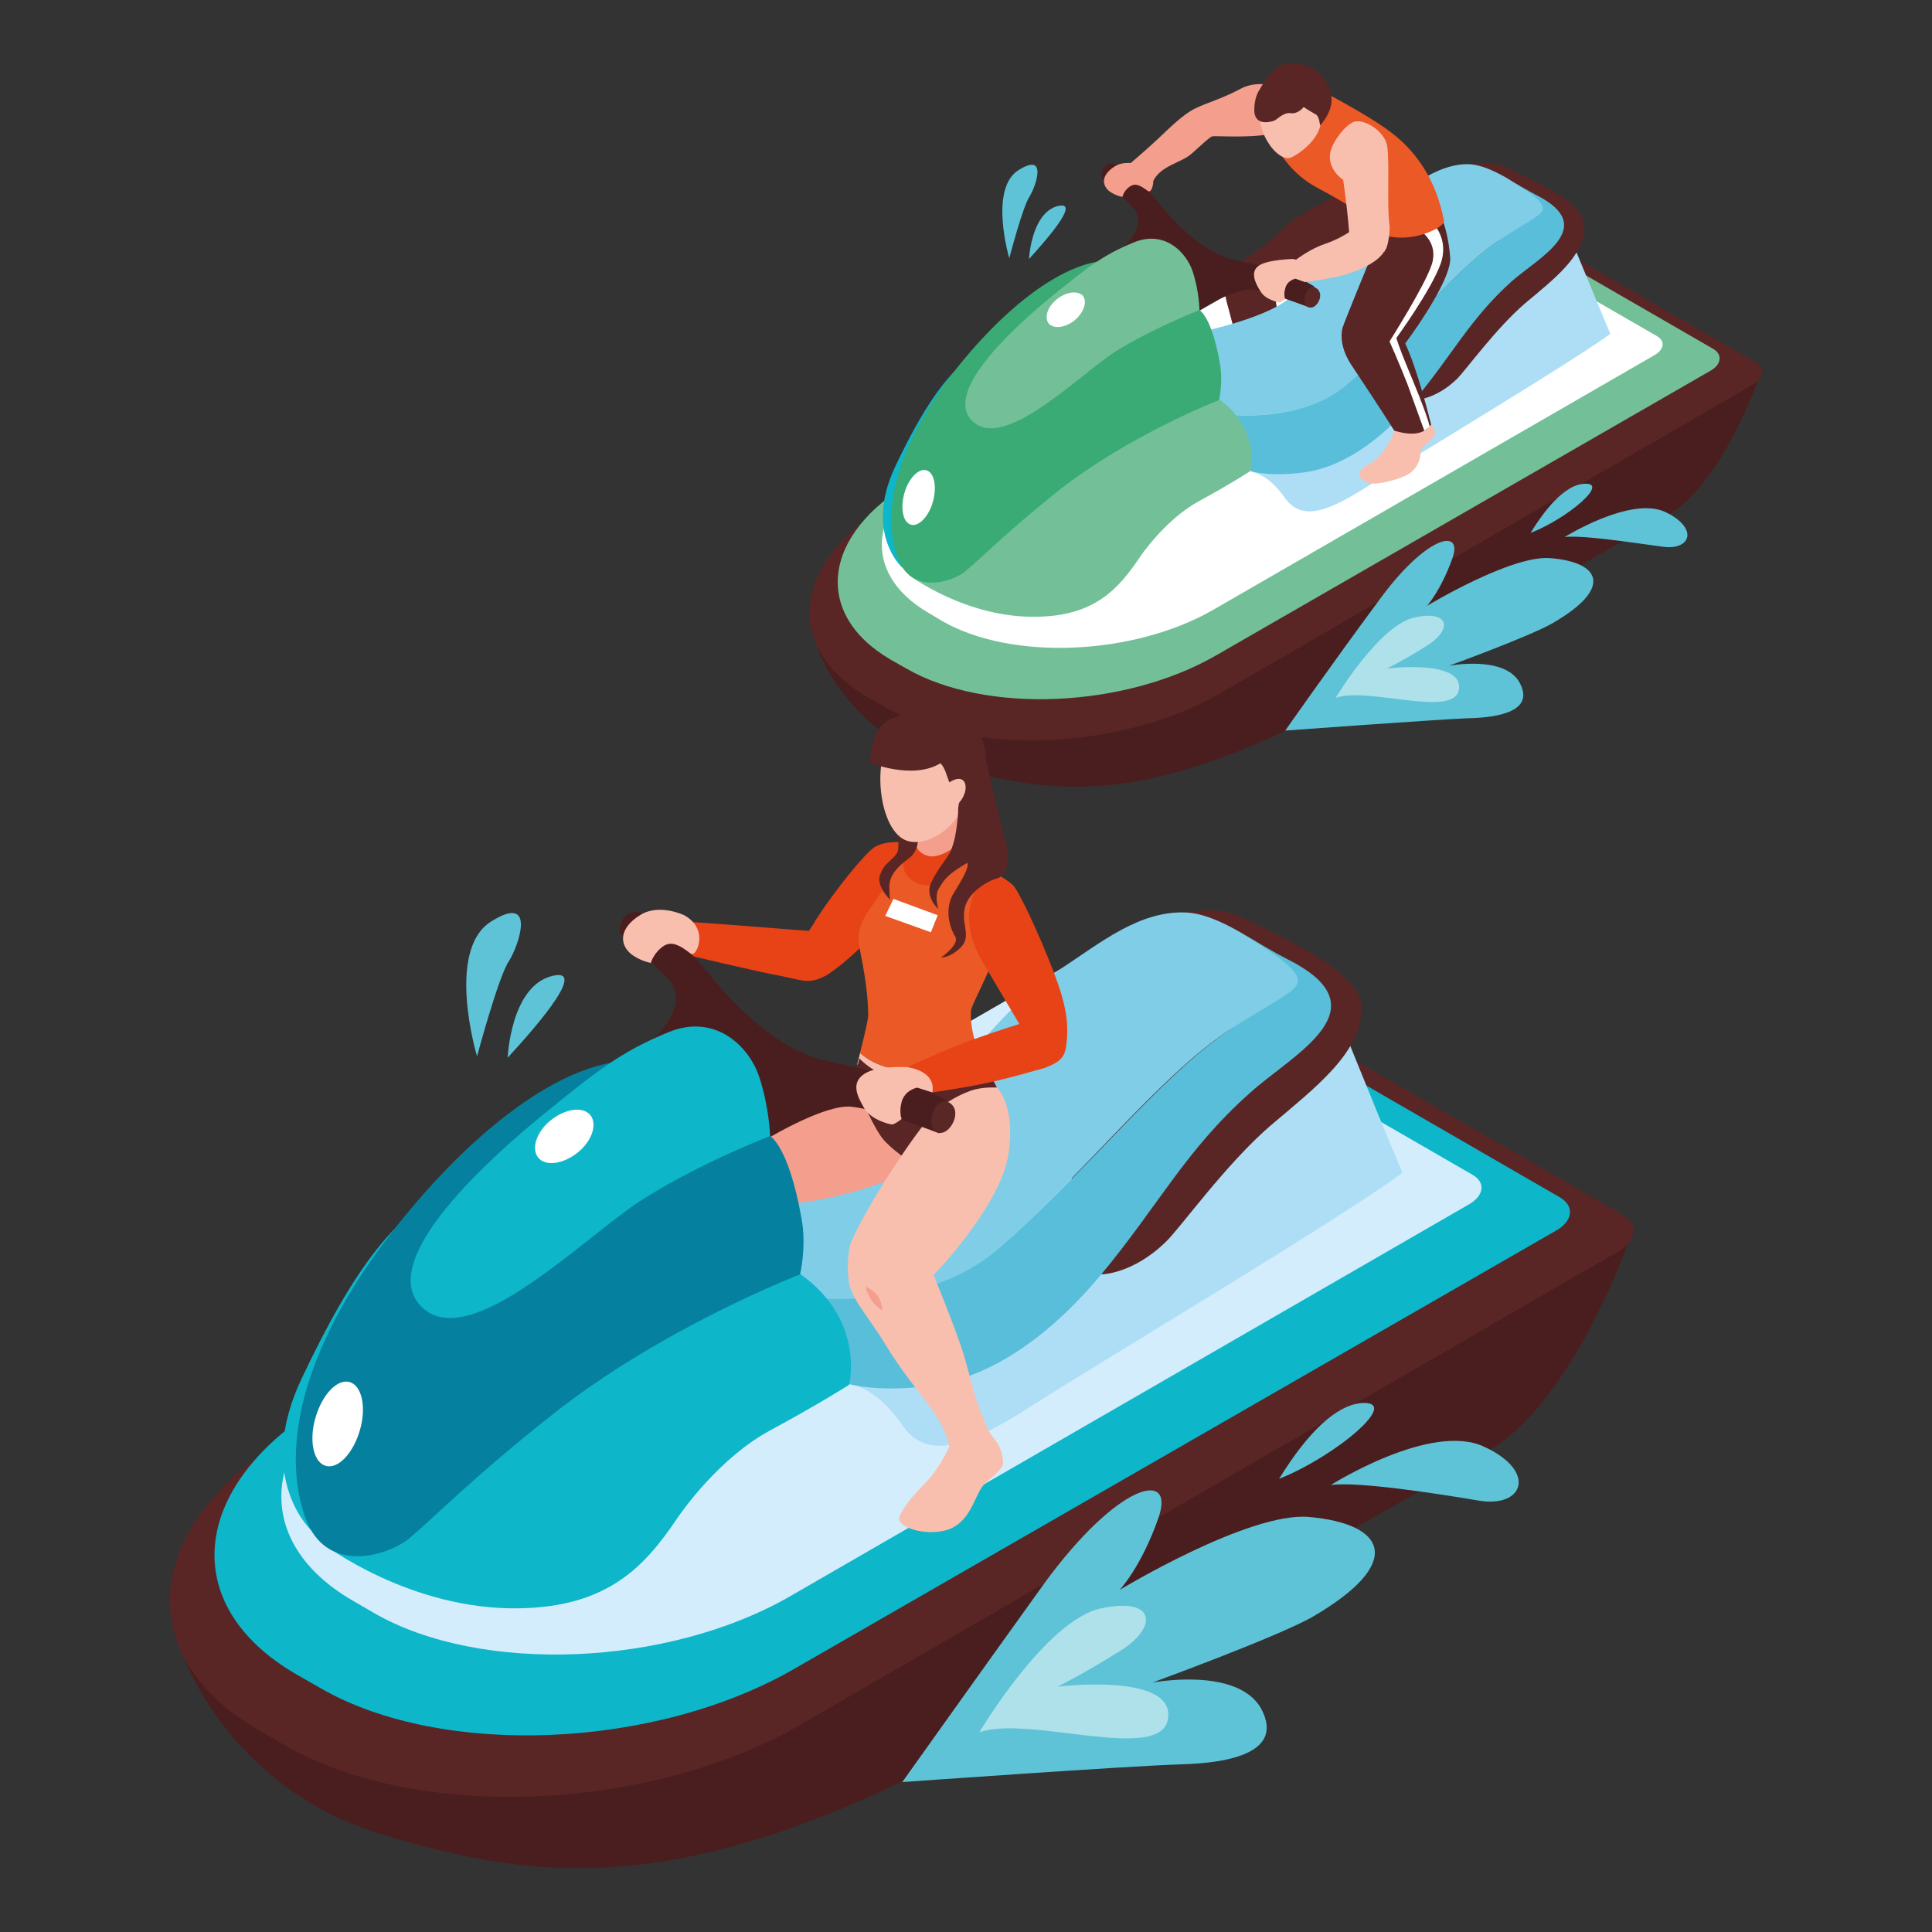 <svg xmlns="http://www.w3.org/2000/svg" xmlns:xlink="http://www.w3.org/1999/xlink" id="Calque_1" x="0px" y="0px" viewBox="0 0 283.5 283.5" style="enable-background:new 0 0 283.5 283.5;" xml:space="preserve"><rect x="0" y="0" width="283.5" height="283.5" fill="#333333" stroke="none"/><style type="text/css">	.st0{fill:#70706F;}	.st1{fill:#3D3D3B;}	.st2{fill:#868686;}	.st3{fill:#585857;}	.st4{fill:#B2B2B2;}	.st5{fill:#E20E17;}	.st6{fill:#9D1D1A;}	.st7{fill:#1E1E1C;}	.st8{fill:#FFFFFF;}	.st9{fill:#631610;}	.st10{fill:#9C9B9B;}	.st11{fill:#4A1E1E;}	.st12{fill:#F5AC97;}	.st13{fill:#F7BFAF;}	.st14{fill:#592424;}	.st15{fill:#E64417;}	.st16{fill:#E95926;}	.st17{fill:#1E1F1D;}	.st18{fill:#5FC2D7;}	.st19{opacity:0.5;fill:#FFFFFF;}	.st20{fill:none;stroke:#83D0F5;stroke-width:1.963;stroke-linecap:round;stroke-miterlimit:10;}	.st21{fill:#08647E;stroke:#000000;stroke-width:1.308;stroke-miterlimit:10;}	.st22{stroke:#000000;stroke-width:1.308;stroke-miterlimit:10;}	.st23{fill:#706F6F;}	.st24{fill:#9D9D9C;}	.st25{fill:#134395;}	.st26{fill:#271D67;}	.st27{fill:#C6C6C6;}	.st28{fill:#AE0F0A;}	.st29{fill:#5FC3D7;}	.st30{fill:#945858;}	.st31{fill:#EA4D88;}	.st32{fill:#D23B78;}	.st33{fill:#693030;}	.st34{fill:#F8BFAF;}	.st35{fill:#F5AC99;}	.st36{fill:#F49E8E;}	.st37{fill:#592625;}	.st38{fill:#FFDC4C;}	.st39{fill:#0093C1;}	.st40{fill:#0DB6C9;}	.st41{fill:#FBBD31;}	.st42{fill:#5B2929;}	.st43{fill:#D37744;}	.st44{fill:#BE592B;}	.st45{fill:#EA5926;}	.st46{fill:#E74316;}	.st47{fill:#05819F;}	.st48{fill:#C25A2C;}	.st49{fill:#6E3031;}	.st50{fill:#3BAB75;}	.st51{fill:#73C098;}	.st52{fill:#D87745;}	.st53{fill:#ADDEF6;}	.st54{fill:#80CDE8;}	.st55{fill:#59BED9;}	.st56{fill:#5A2727;}	.st57{fill:#D3EDFC;}</style><g>	<g>		<path class="st11" d="M119.9,95c0,0,4.3,12.9,19.3,17.3c15,4.4,29.9,6.8,60.9-11.2c30.9-18,43.4-24.3,46.5-26.8   c7.4-6.1,11.9-20,11.9-20L225.6,56L119.9,95z"></path>		<path class="st37" d="M208.8,28.6l-78,45.2c-14.5,8.4-16.1,21.2-3.5,28.5l2.5,1.4c12.6,7.3,34.8,6.4,49.3-2l78-45.2   c1.8-1,2-2.6,0.4-3.4l-42.7-24.7C213.2,27.4,210.5,27.6,208.8,28.6z"></path>		<path class="st51" d="M206.7,28.9L134,70.6c-13.4,7.7-14.8,19.5-3.3,26.2l2.3,1.3c11.6,6.7,32,5.8,45.4-1.9l72.6-41.8   c1.6-0.9,1.8-2.4,0.4-3.2l-39.3-22.7C210.8,27.8,208.3,27.9,206.7,28.9z"></path>		<path class="st8" d="M203.9,29.5l-64.8,37.4c-11.7,6.8-13,17.1-2.9,23l2,1.2c10.2,5.9,28.1,5.1,39.8-1.6l64.8-37.4   c1.4-0.8,1.6-2.1,0.3-2.8l-34.5-19.9C207.5,28.5,205.3,28.6,203.9,29.5z"></path>		<g>			<path class="st34" d="M187.7,56.3c0,0,1.7,1.7,1.7,2.8c0,1.1-1.4,1.8-3.1,2.4c-0.9,0.3-3.5,1-6.4,3c-1.1,0.7-2.8,0.1-2.6-1    c0.4-1.9,0.8-2.2,3.4-3.6c2.6-1.4,2.5-2.9,2.5-2.9L187.7,56.3z"></path>			<path class="st37" d="M202.2,37.9c-1-3.5-4.9-6.7-3.8-10.1c-2.5,0.9-8.3,3.9-9.9,5.5c-3.5,3.4-5.2,4.3-7,5.5    c-1.1,0.7-2.8,1.2-1.2,6.6c0.7,2.5,2.7,10.7,2.7,10.7s0.1,0.7,0.3,1.5c1.9,0.9,3.3,0.2,4.6-1.2c-0.1-1.5-0.3-4.6-0.2-7.3    c0-1.2-0.3-3.8-0.5-5c1.8-0.6,3.4-0.7,5.6-1.7C193.8,41.9,201,38.5,202.2,37.9z"></path>		</g>		<path class="st53" d="M183.5,69.2c0,0,2.5,0.2,5,3.8s6.4,2.1,12.6-1.9c6.2-4,28.5-17.3,35.2-22.1c-2.9-6.9-6.9-16.7-6.9-16.7   l-57.3,21.1L183.5,69.2z"></path>		<path class="st37" d="M207.6,58.7c0,0,3,0,6.2-3.1c1.3-1.3,5.7-7.4,10-11.1c4.3-3.6,8.6-6.9,8.7-11.1c0.1-3.1-4.5-5.5-11.4-8.8   c-3.8-1.8-9.5,0.2-17.2,4.9C198.5,32.7,207.6,58.7,207.6,58.7z"></path>		<g>			<path class="st54" d="M197.7,56.4c7.8-6.6,15.5-16.6,22.1-21c1.6-1.1,5.5-1.5,7.1-2.8c1.9-1.5,0.9-2.4-6-6.6    c-1.8-1-3.6-1.8-5.2-1.9c-4.4-0.2-8.2,3-11.8,5.3c-7.2,4.7-11,12.5-16.4,15.5c-5.4,3-15.3,4.6-15.3,4.6l6.4,11.1    C182.4,61.2,191.6,61.6,197.7,56.4z"></path>			<path class="st55" d="M191.5,69.3c5-0.7,10.7-4.1,16.1-10.6c5.5-6.6,8.1-11.9,14.2-17.4c4.1-3.6,12.9-8,3.6-12.7    c-1.5-0.8-3-1.7-4.5-2.6c7,4.1,6,4.8,4.1,6.1c-1.7,1.1-3.5,2.1-5.1,3.2c-6.6,4.4-14.3,14.3-22.1,21c-6.1,5.3-15.3,4.9-19,4.4    l4.8,8.4C183.5,69.2,186.5,70,191.5,69.3z"></path>		</g>		<path class="st40" d="M132.4,83.3c0,0-5.6-5-1.1-14.7c4.6-9.7,9.2-16.9,16.2-18.8C154.5,47.8,132.4,83.3,132.4,83.3z"></path>		<path class="st51" d="M133.4,84.4c0,0,8.3,6.3,18.7,6.1c8.5-0.1,12-4.1,15-8.5c0.5-0.8,4.1-5.9,8.9-8.5c4.8-2.6,7.5-4.4,7.5-4.4   s1.5-6.1-4.6-10.5C172.7,54.3,144.8,70.4,133.4,84.4z"></path>		<g>			<path class="st36" d="M188.6,13c0,0-3.7-1.5-6.5,0s-4.8,2-6.7,2.9c-1.8,0.9-3.6,2.7-5.4,4.4c-1.8,1.7-4.4,3.9-4.4,3.9    s3.3,3.1,3.6,2.4c1.1-2.3,4.1-2.7,5.6-4c1.8-1.6,2.6-2.4,3.1-2.6c0.5-0.1,7.3,0.4,9.7-0.7C190.1,18.3,188.6,13,188.6,13z"></path>			<path class="st34" d="M205.2,61.9c0,0-1.6,4.8-4.2,6.1c-2.6,1.3-1.4,2.6,0,2.9s4.4-0.7,4.8-0.9c2.9-1.1,2.6-3.7,2.7-3.9    c0.6-1.4,3.2-1.8,1.5-3.9C208.5,60.2,205.2,61.9,205.2,61.9z"></path>			<path class="st37" d="M212.8,37.8c-0.2-2.6-0.7-4.5-1.3-6c-2.1,0.4-3.8,1.3-5.3,2.7l-2.9-3.8c0,0-2.2,0.4-4.8,1.3    c-1,3.6,1.9,6.3,2.6,5.9c0,0-3.7,9-4.1,10.2c-0.3,1.2-0.2,3.1,1.2,5.3c1.2,1.8,4.7,7.1,6.4,9.8c2,0.6,4.2,0.8,5.4-0.9    c-0.2-0.8-2-8.1-3.8-11.9C208.5,47.3,213,40.6,212.8,37.8z"></path>			<path class="st8" d="M208.6,34c0,0,2.5,1.7,1.5,4.8c-1,3.1-6.2,11.3-6.2,11.3s1.3,2.9,2.6,6.2c1.2,3.3,2.5,6.9,2.5,6.9    c0.4-0.3,0.6-0.4,0.8-0.6c-0.5-2.1-2.5-6.8-3.2-8.5c-1.3-3.1-1.7-4.5-1.7-4.5s5.1-7,6.5-10.9c1.3-3.7-1.2-6-1.2-6L208.6,34z"></path>			<path class="st45" d="M185,15.5c0,0,1.3,8.3,8.2,12c5.9,3.2,5.6,3.2,6.7,4.9c4.2,4.9,12.2,1.2,12,0c-0.5-2.4-1.8-8.2-7.3-12.6    c-3.5-2.9-13-7.7-13-7.7L185,15.5z"></path>			<path class="st34" d="M192.1,12c-1.7-1.3-5.6-1.7-7,2.4c-1.5,4.3,2.3,9.6,4.4,8.7c1.1-0.5,3.6-2.3,4.2-4.5    C194.5,16,193.4,12.9,192.1,12z"></path>			<path class="st37" d="M184.1,16.7c0.2,1,1.1,1.6,2.9,1c0.3-0.1,1.3-1.2,2.3-1.1c1.2,0.2,2-0.9,2-0.9s0.7,0.5,1.8,1.1    c0.5,0.3,0.6,1.6,0.6,1.6s2.2-2.2,1.6-4.7c-0.4-1.6-1.8-4.1-5.1-4.4c-3-0.3-4.1,1.7-5.4,3.9C184,14.4,184,16.2,184.1,16.7z"></path>			<path class="st34" d="M203.9,33.1c-0.4-3.1,0-8.1-0.3-11.4c-0.2-2.2-2.9-4-4.5-3.9c-1.1,0-2.9,2-3.7,3.9    c-1.1,2.9,1.7,4.7,1.7,4.7s0.8,5.6,0.9,8.4c1.1-0.1,2.8-0.5,3.7,0.2c0.6,0.5,1.1,1.2,1.4,2c0.1-0.2,0.2-0.4,0.3-0.5    C203.7,35.8,204,34,203.9,33.1z"></path>		</g>		<path class="st11" d="M164.9,36.2c0,0,3.8-3.3,1.2-5.9c-2.6-2.6-4.5-4.3-4.5-4.3s0-2.6,2.2-1.9c2.7,1.7,5.1,4.2,6.5,6   c1,1.2,5.7,7,11.1,8.1c4.5,0.9,8.3,1.9,11.4,3.8c1,2.1-0.7,3.1-0.7,3.1s-6-2.3-8.4-2.6c-2.4-0.2-7.7,2.9-7.7,2.9L164.9,36.2z"></path>		<path class="st50" d="M176,45.5c0,0,1.8,0.9,3,7.8c0.5,2.7-0.1,5.4-0.1,5.4s-13.2,5.1-23.7,13.4c-7.5,6-11,9.6-13.5,11.7   c-1.9,1.6-8,3.6-10-2c-2-5.6-1.3-15.2,8.8-27.9c9.1-11.4,19.8-18.3,26.2-14.7C173,42.9,176,45.5,176,45.5z"></path>		<path class="st51" d="M154.2,43.6c5.3-4.3,7.5-6.1,12.1-8c4.5-1.9,7.7,1.3,8.7,4.2c1,3,1,5.7,1,5.7s-6.7,2.6-12.2,6   c-5.5,3.5-16.4,14.8-21.1,10.3C138.1,57.4,149.8,47.2,154.2,43.6z"></path>		<path class="st36" d="M167.8,24.4c0,0-2.4-1.1-4.2,0c-1.9,1.2-2,2.6-0.9,3.6c0.9,0.7,2,0.9,2,0.9s0.2-1,1.2-1.6   c0.7-0.4,1.3-0.2,2.5,0.7c0.4,0.3,0.6-0.3,0.6-0.3C169,27.7,170,25.7,167.8,24.4z"></path>		<path class="st34" d="M189.2,38.9c0,0,2.3-2.1,5.2-3.1c3-1,5.2-2.9,5.2-2.9s2.2-1.5,2.6,0c0.5,1.5,1.4,2.7,1.1,3.6   c-0.7,2-4.6,3.6-7.5,4.2c-1.6,0.3-4.3,0.7-4.3,0.7S190.8,39.9,189.2,38.9z"></path>		<path class="st34" d="M189.7,38c0,0-3.8,0.1-5,1c-1.3,0.9-0.5,2.6,0.3,3.8c0.7,1.2,2.5,1.5,2.7,1.6c0.2,0,0.9-0.5,0.9-0.5   s-0.3-0.6,0-1.6c0.3-1.2,1.5-1.4,1.5-1.4l1.4,0.5C191.5,41.3,192.6,38.5,189.7,38z"></path>		<path class="st56" d="M193,42.2c-1.2-0.6-2.4,2.5-0.9,2.9C193.2,45.5,194.6,43,193,42.2z"></path>		<path class="st8" d="M136.9,73.6c-0.6,2.2-2.1,3.7-3.2,3.4c-1.2-0.3-1.6-2.4-1-4.6c0.6-2.2,2.1-3.7,3.2-3.4   C137.1,69.3,137.5,71.4,136.9,73.6z"></path>		<path class="st8" d="M157.7,47c-1.4,1.1-3,1.3-3.8,0.5c-0.7-0.9-0.2-2.5,1.2-3.6c1.4-1.1,3-1.3,3.8-0.5   C159.6,44.3,159,45.9,157.7,47z"></path>		<g>			<path class="st29" d="M188.6,107.2c0,0,6.5-9.3,13.6-18.9c7-9.7,12.6-11,10.9-6.3c-1.7,4.7-3.7,6.9-3.7,6.9s12.4-7.5,18.1-7    c7.4,0.6,9.2,4.4,0.4,9.5c-3.2,1.9-15.3,6.3-15.3,6.3s8.2-1.6,10.4,2.5c2.2,4.1-2.9,5.1-7.7,5.2    C210.5,105.6,188.6,107.2,188.6,107.2z"></path>			<path class="st19" d="M196,102.4c0,0,6.4-10.7,11.6-11.8c5.2-1.1,5.4,1.8,2,4c-3.4,2.2-6.1,3.5-6.1,3.5s11.1-1.4,10.6,3    C213.5,105.5,200.8,100.7,196,102.4z"></path>			<path class="st29" d="M224.6,78.2c2.8-4.6,5.5-7,7.7-7.2C236.5,70.6,230,76.1,224.6,78.2z"></path>			<path class="st29" d="M229.6,78.8c0,0,9.6-6,14.7-3.7c5.1,2.4,3.8,5.8-0.5,5.1C239.4,79.6,232.2,78.5,229.6,78.8z"></path>			<path class="st29" d="M151,38c0,0,0.3-6.5,4-7.7C158.7,29.2,154.1,34.6,151,38z"></path>			<path class="st29" d="M148.1,37.9c0,0-3-10.1,1.3-12.9c4.4-2.8,2.6,2.3,1.7,3.8C150.1,30.2,148.1,37.9,148.1,37.9z"></path>		</g>	</g>	<g>		<path class="st11" d="M26.8,242.7c0,0,6.6,19.8,29.6,26.6c23,6.8,46,10.4,93.5-17.2c47.5-27.6,66.7-37.3,71.4-41.2   c11.4-9.4,18.4-30.7,18.4-30.7l-50.5,2.7L26.8,242.7z"></path>		<path class="st37" d="M163.3,140.7L43.4,210.1c-22.3,12.9-24.8,32.6-5.4,43.8l3.8,2.2c19.4,11.2,53.5,9.8,75.8-3.1l119.9-69.4   c2.7-1.6,3-3.9,0.7-5.3l-65.7-37.9C170.2,139,166,139.1,163.3,140.7z"></path>		<path class="st40" d="M160.1,141.1L48.5,205.4c-20.6,11.9-22.8,30-5,40.3l3.5,2c17.8,10.3,49.2,9,69.7-2.9l111.6-64.2   c2.5-1.4,2.8-3.6,0.6-4.9l-60.4-34.9C166.4,139.5,162.6,139.7,160.1,141.1z"></path>		<path class="st57" d="M155.8,142.1l-99.6,57.5c-18,10.4-20,26.3-4.4,35.3l3.1,1.8c15.6,9,43.1,7.9,61.1-2.5l99.6-57.5   c2.2-1.3,2.4-3.2,0.5-4.3l-53-30.6C161.3,140.7,158,140.8,155.8,142.1z"></path>		<path class="st53" d="M124.6,203.1c0,0,3.9,0.3,7.7,5.9c3.8,5.6,9.9,3.2,19.4-2.9c9.5-6.1,43.8-26.5,54.1-34   c-4.5-10.6-10.5-25.7-10.5-25.7l-88,32.4L124.6,203.1z"></path>		<path class="st37" d="M161.6,187c0,0,4.6,0,9.5-4.8c2-1.9,8.8-11.4,15.3-17c6.6-5.6,13.2-10.6,13.4-17c0.1-4.7-6.9-8.5-17.5-13.6   c-5.8-2.8-14.6,0.3-26.4,7.5C147.5,147.1,161.6,187,161.6,187z"></path>		<g>			<path class="st54" d="M146.3,183.4c11.9-10.2,23.8-25.5,34-32.2c2.5-1.7,8.5-2.3,11-4.3c2.9-2.3,1.5-3.8-9.3-10.1    c-2.8-1.6-5.5-2.8-8-2.9c-6.8-0.3-12.6,4.5-18.1,8.1c-11.1,7.2-16.9,19.2-25.2,23.9c-8.3,4.7-23.5,7.1-23.5,7.1l9.9,17.1    C122.8,190.9,136.9,191.5,146.3,183.4z"></path>			<path class="st55" d="M136.8,203.3c7.7-1.1,16.4-6.2,24.8-16.3c8.4-10.1,12.4-18.3,21.9-26.7c6.2-5.6,19.8-12.3,5.5-19.5    c-2.3-1.2-4.7-2.6-7-3.9c10.7,6.3,9.3,7.4,6.2,9.4c-2.6,1.7-5.4,3.2-7.9,4.9c-10.1,6.8-22,22-34,32.2c-9.5,8.1-23.5,7.5-29.2,6.8    l7.5,12.9C124.6,203.1,129,204.4,136.8,203.3z"></path>		</g>		<path class="st36" d="M125.3,158.4l-14.1,8.5l0.1,9.4c0,0,3.3,0.6,7.5,0c6.3-1,14.6-3.6,16.3-6.1   C137.8,166,125.3,158.4,125.3,158.4z"></path>		<path class="st40" d="M45.9,224.8c0,0-8.7-7.7-1.6-22.6c7.1-14.9,14.1-26,24.8-28.9C79.9,170.3,45.9,224.8,45.9,224.8z"></path>		<path class="st40" d="M47.5,226.6c0,0,12.7,9.7,28.7,9.4c13.1-0.2,18.5-6.3,23.1-13.1c0.8-1.2,6.3-9,13.7-13   c7.4-4,11.6-6.7,11.6-6.7s2.4-9.4-7.1-16.2C107.9,180.3,65,205,47.5,226.6z"></path>		<g>			<path class="st46" d="M134.9,124c0,0-4.4-1.2-6.7,0.4c-1.4,1-5.6,6.1-8.5,10.6c-0.2,0.4-0.6,1-1,1.6c-2.9-0.2-7.5-0.6-11.6-0.9    c-4.1-0.3-8.3-0.6-8.3-0.6l1.5,4.9c0,0,10,2.4,14.2,3.2c3.1,0.6,4.2,1.3,6.6,0c2-1.1,5.4-4.3,6.5-5.5    C130.6,134.2,134.9,124,134.9,124z"></path>			<g>				<path class="st34" d="M134.9,172.2c-0.2-4.1,0.3,2.8,0.5,5.7c5.1-0.4,10.4-3.8,12.3-10.5c1.2-4.5-2-8.8-3.6-12.1     c-0.1-0.2-0.2-0.4-0.3-0.6c-3.4,1.5-8.8,3.3-13.3,2c-1.9-0.5-3.3-1.3-4.3-2.2c-0.1,0.6-0.3,1.1-0.4,1.6l0,0     C125.7,156.8,135.1,171.3,134.9,172.2z"></path>				<path class="st45" d="M130.5,156.7c-1.9-0.5-3.3-1.3-4.3-2.2c0.6-2.4,1.2-4.9,1.2-5.5c0-3.2-0.7-7.1-1.2-9.5     c-0.3-1.6-0.7-3.3,1.7-6.5c1.3-1.8,4.4-6.7,4.8-7.5c0,0,0,0,0,0c0,0.7,0.3,1.3,0.4,1.6c0.2,0.8,0.6,0.8,2.9,0.7     c1.9-0.1,4.6-1.5,5.4-2.4c0.4,0.6,0.9,0.9,0.9,0.9s3.5,1.5,5.3,2.8c1.8,1.3,1.8,4.1,1.8,4.1s-2.6,4.3-3.4,6.8     c-1,3.1-3.2,7-3.5,8.2c-0.1,0.8-0.1,3.3,1.2,6.3C140.4,156.2,135,157.9,130.5,156.7z"></path>			</g>			<path class="st36" d="M136.4,129c-2.4,0.5-3.5-0.4-3.6-2c0-0.3,0-0.9,0-1.5c0.4-0.2,0.8-0.4,1-0.6c0.7-0.8,0.8-2.2,0.8-3.6    l6.2-1.7c0,0-0.4,2.1-0.1,4.1c0.1,0.8,0.4,1.3,0.7,1.8C140.6,126.5,138.2,128.6,136.4,129z"></path>			<path class="st46" d="M141.9,126l-1.1-2.2c0,0-2.8,2.3-4.6,1.8c-1.8-0.5-1.8-1.8-1.8-1.8l-1.6,1.8c0,0-1.3,2.7,2,4.1    C138,130.9,140,126.7,141.9,126z"></path>			<path class="st37" d="M134.7,122.9c0,0,0.2,2-1.4,3.1c-1.6,1.2-2.8,2.4-2.8,4.2c0,0.9,0.1,1.8,0.1,1.8s-2-1.9-1.5-3.5    c0.7-2.1,2-2.2,2.6-3.5c0.3-0.7,0-3.4,0-3.4L134.7,122.9z"></path>			<path class="st34" d="M130.9,108.2c-3.1,3.3-1.9,14.6,2.7,15.3c3,0.5,7.2-2.2,8.7-7.4C143.6,111.7,136.8,102,130.9,108.2z"></path>			<path class="st37" d="M127.6,111.9c0,0,6.3,2.6,10.4,0.1c0.7,0.7,0.9,1.8,1.3,2.8c2.7-1.7,3,1.3,1.5,2.9c-0.4,0.8-0.1,3-0.1,3    s4.6-4.5,3.9-9.4c0.1-6.1-6.1-7.3-7.7-7.3c-1.6,0-4.4,0.7-6.4,1.6C127.8,106.9,127.6,111.9,127.6,111.9z"></path>			<path class="st37" d="M144.2,155.5c0,0-2.1,0.6-3.4,1.2c-3.6,1.5-5.8,1.9-8.4,1.7c-3.8-0.3-6.3-3.1-6.3-3.1l-0.8,3.1    c0,0,2.5,6.7,4.4,8.9c2.1,2.3,5.4,4.1,5.4,4.1s-0.8-4.5,1.3-7.3c1.5-1.9,3.8-3.2,5.9-4c1.9-0.7,4-0.5,4-0.5L144.2,155.5z"></path>			<path class="st46" d="M152.6,156.9c3.5-1,3.7-2.2,3.9-3.8c0.1-1.4,0.5-3.6-1.2-8.6c-1.7-4.9-5.1-12.4-6.4-14.3    c-1-1.3-4.1-2.9-5.4-0.4c-2.3,4.4-1.1,7.6,0,10.1c0.8,1.6,5.3,8.9,7,12C150.9,151.8,152.2,157,152.6,156.9z"></path>			<path class="st8" d="M131.1,131.9c0.3,0.1,6.5,2.4,6.5,2.4l-1,2.5l-6.7-2.4L131.1,131.9z"></path>			<path class="st37" d="M144.6,111.1c0,0,1.6,7.6,2.8,11.7c1,3.6,0.4,5.7-1.1,6.1c-1.5,0.4-4.5,2.2-4.8,4.7c-0.3,2.4,1,3.8-0.5,5.4    c-1.6,1.6-2.9,1.5-2.9,1.5s2.7-1.9,2.1-3c-1.4-2.4-1.2-4.7-0.4-6.2c0.9-1.5,2.2-3.5,2.2-4.4c0-0.8-1.9-6.7-1-9    C141.8,115.4,144.6,111.1,144.6,111.1z"></path>			<path class="st37" d="M144,121.2c0,0,1.5,3.4-1.7,5.2c-3.1,1.8-3.7,2.5-4.6,4.1c-0.6,1.1,0,2.9,0,2.9s-2-1.8-1.1-3.8    c1-2.2,2.4-3.6,2.9-4.7c1.1-2.7,0.9-5.2,1.3-6.7C140.9,117.2,144,121.2,144,121.2z"></path>			<path class="st34" d="M147.9,169.8c1.3-7.5-1.6-10.2-1.6-10.2s-6.4,1-10.1,4.6c-4,5-9.3,13.5-11.2,17.8c-0.7,1.5-0.7,4.9-0.4,6.3    c0.5,2.5,2.7,4.7,5.4,9.1c4.3,7.1,8.1,9.7,9.3,14.8c-0.4,1-1.6,3.4-3.5,5.4c-2,2-3.1,3.4-3.8,4.9c-0.7,1.5,3.6,3,7,2    c3.3-1.1,3.9-4.6,5.1-6.3c0.7-1,3.2-2.5,3.1-3.6c-0.2-2.8-1.5-3.4-2.2-4.8c-2.1-4.7-2.1-5.9-3.6-11.1c-1.2-3.8-4.4-11.6-4.4-11.6    S146.5,177.3,147.9,169.8z"></path>			<path class="st36" d="M127,188.8c0,0,0.5,2.4,2.5,3.5C129.3,190.5,128.6,189.5,127,188.8z"></path>		</g>		<path class="st11" d="M95.9,152.4c0,0,5.9-5.1,1.9-9c-4-4-6.9-6.5-6.9-6.5s-0.1-3.9,3.4-2.9c4.2,2.7,7.8,6.5,10,9.2   c1.5,1.9,8.8,10.8,17.1,12.5c6.9,1.5,12.8,2.9,17.5,5.8c1.5,3.2-1.1,4.8-1.1,4.8s-9.2-3.6-12.9-3.9c-3.7-0.4-11.8,4.4-11.8,4.4   L95.9,152.4z"></path>		<path class="st47" d="M113,166.7c0,0,2.7,1.4,4.6,12c0.8,4.2-0.2,8.3-0.2,8.3s-20.3,7.8-36.5,20.7c-11.5,9.1-16.9,14.7-20.8,18   c-3,2.5-12.2,5.6-15.3-3c-3.1-8.6-2-23.4,13.5-42.9c14-17.6,30.4-28.2,40.2-22.6C108.3,162.8,113,166.7,113,166.7z"></path>		<path class="st40" d="M79.4,163.8c8.1-6.6,11.6-9.4,18.6-12.3c6.9-2.9,11.9,2,13.4,6.5c1.5,4.5,1.6,8.7,1.6,8.7   s-10.2,3.9-18.7,9.3c-8.5,5.4-25.3,22.7-32.4,15.8S72.7,169.3,79.4,163.8z"></path>		<path class="st34" d="M100.4,134.3c0,0-3.7-1.8-6.5,0c-2.9,1.8-3.1,4.1-1.4,5.6c1.3,1.1,3,1.4,3,1.4s0.4-1.5,1.9-2.5   c1-0.6,2-0.4,3.9,1.1c0.5,0.4,0.9-0.5,0.9-0.5C102.3,139.4,103.8,136.2,100.4,134.3z"></path>		<path class="st46" d="M133.2,156.6c0,0,5.2-2.5,9.7-4.1c4.5-1.6,6.9-2.3,6.9-2.3s2.6,0.5,3.3,2.8c0.7,2.3,0.5,3.6,0.5,3.6   s-5.9,1.8-10.2,2.6c-2.5,0.5-6.6,1.1-6.6,1.1S135.8,158,133.2,156.6z"></path>		<path class="st34" d="M133.2,156.6c0,0-4.5-0.3-6.4,1c-1.9,1.3-1.1,3.1,0,5c1.1,1.8,3.8,2.4,4.1,2.4c0.4,0,1.4-0.8,1.4-0.8   s-0.4-1,0-2.5c0.5-1.8,2.3-2.1,2.3-2.1l2.2,0.7C136.8,160.3,137.7,157.4,133.2,156.6z"></path>		<path class="st56" d="M139.1,161.7c-1.9-0.9-3.6,3.8-1.4,4.5C139.4,166.7,141.5,162.8,139.1,161.7z"></path>		<path class="st8" d="M52.8,209.9c-1,3.4-3.2,5.7-5,5.2c-1.8-0.5-2.5-3.7-1.5-7.1c1-3.4,3.2-5.7,5-5.2   C53.1,203.3,53.8,206.5,52.8,209.9z"></path>		<path class="st8" d="M84.8,169.1c-2.1,1.7-4.7,2.1-5.8,0.8c-1.1-1.3-0.3-3.8,1.8-5.5c2.1-1.7,4.7-2.1,5.8-0.8   C87.7,164.9,86.9,167.4,84.8,169.1z"></path>		<g>			<path class="st29" d="M132.4,261.5c0,0,10.1-14.2,20.8-29.1c10.8-14.8,19.3-16.9,16.8-9.7c-2.5,7.2-5.7,10.6-5.7,10.6    s19-11.5,27.8-10.7c11.3,1,14.1,6.7,0.6,14.6c-5,2.9-23.6,9.7-23.6,9.7s12.6-2.4,16,3.9c3.3,6.3-4.5,7.9-11.8,8.1    C166,259.1,132.4,261.5,132.4,261.5z"></path>			<path class="st19" d="M143.7,254.2c0,0,9.8-16.5,17.9-18.2c8.1-1.7,8.2,2.8,3,6.1c-5.2,3.3-9.4,5.4-9.4,5.4s17.1-2.1,16.2,4.6    C170.6,258.9,151,251.6,143.7,254.2z"></path>			<path class="st29" d="M187.7,217c4.3-7,8.4-10.7,11.9-11.1C206,205.3,196,213.7,187.7,217z"></path>			<path class="st29" d="M195.3,217.9c0,0,14.7-9.3,22.5-5.6c7.8,3.6,5.8,9-0.8,7.9C210.5,219.1,199.4,217.4,195.3,217.9z"></path>			<path class="st29" d="M74.5,155.2c0,0,0.4-10.1,6.2-11.9C86.4,141.6,79.4,149.9,74.5,155.2z"></path>			<path class="st29" d="M70,155c0,0-4.7-15.6,2.1-19.8c6.7-4.2,4,3.6,2.6,5.8C73.2,143.1,70,155,70,155z"></path>		</g>	</g></g></svg>